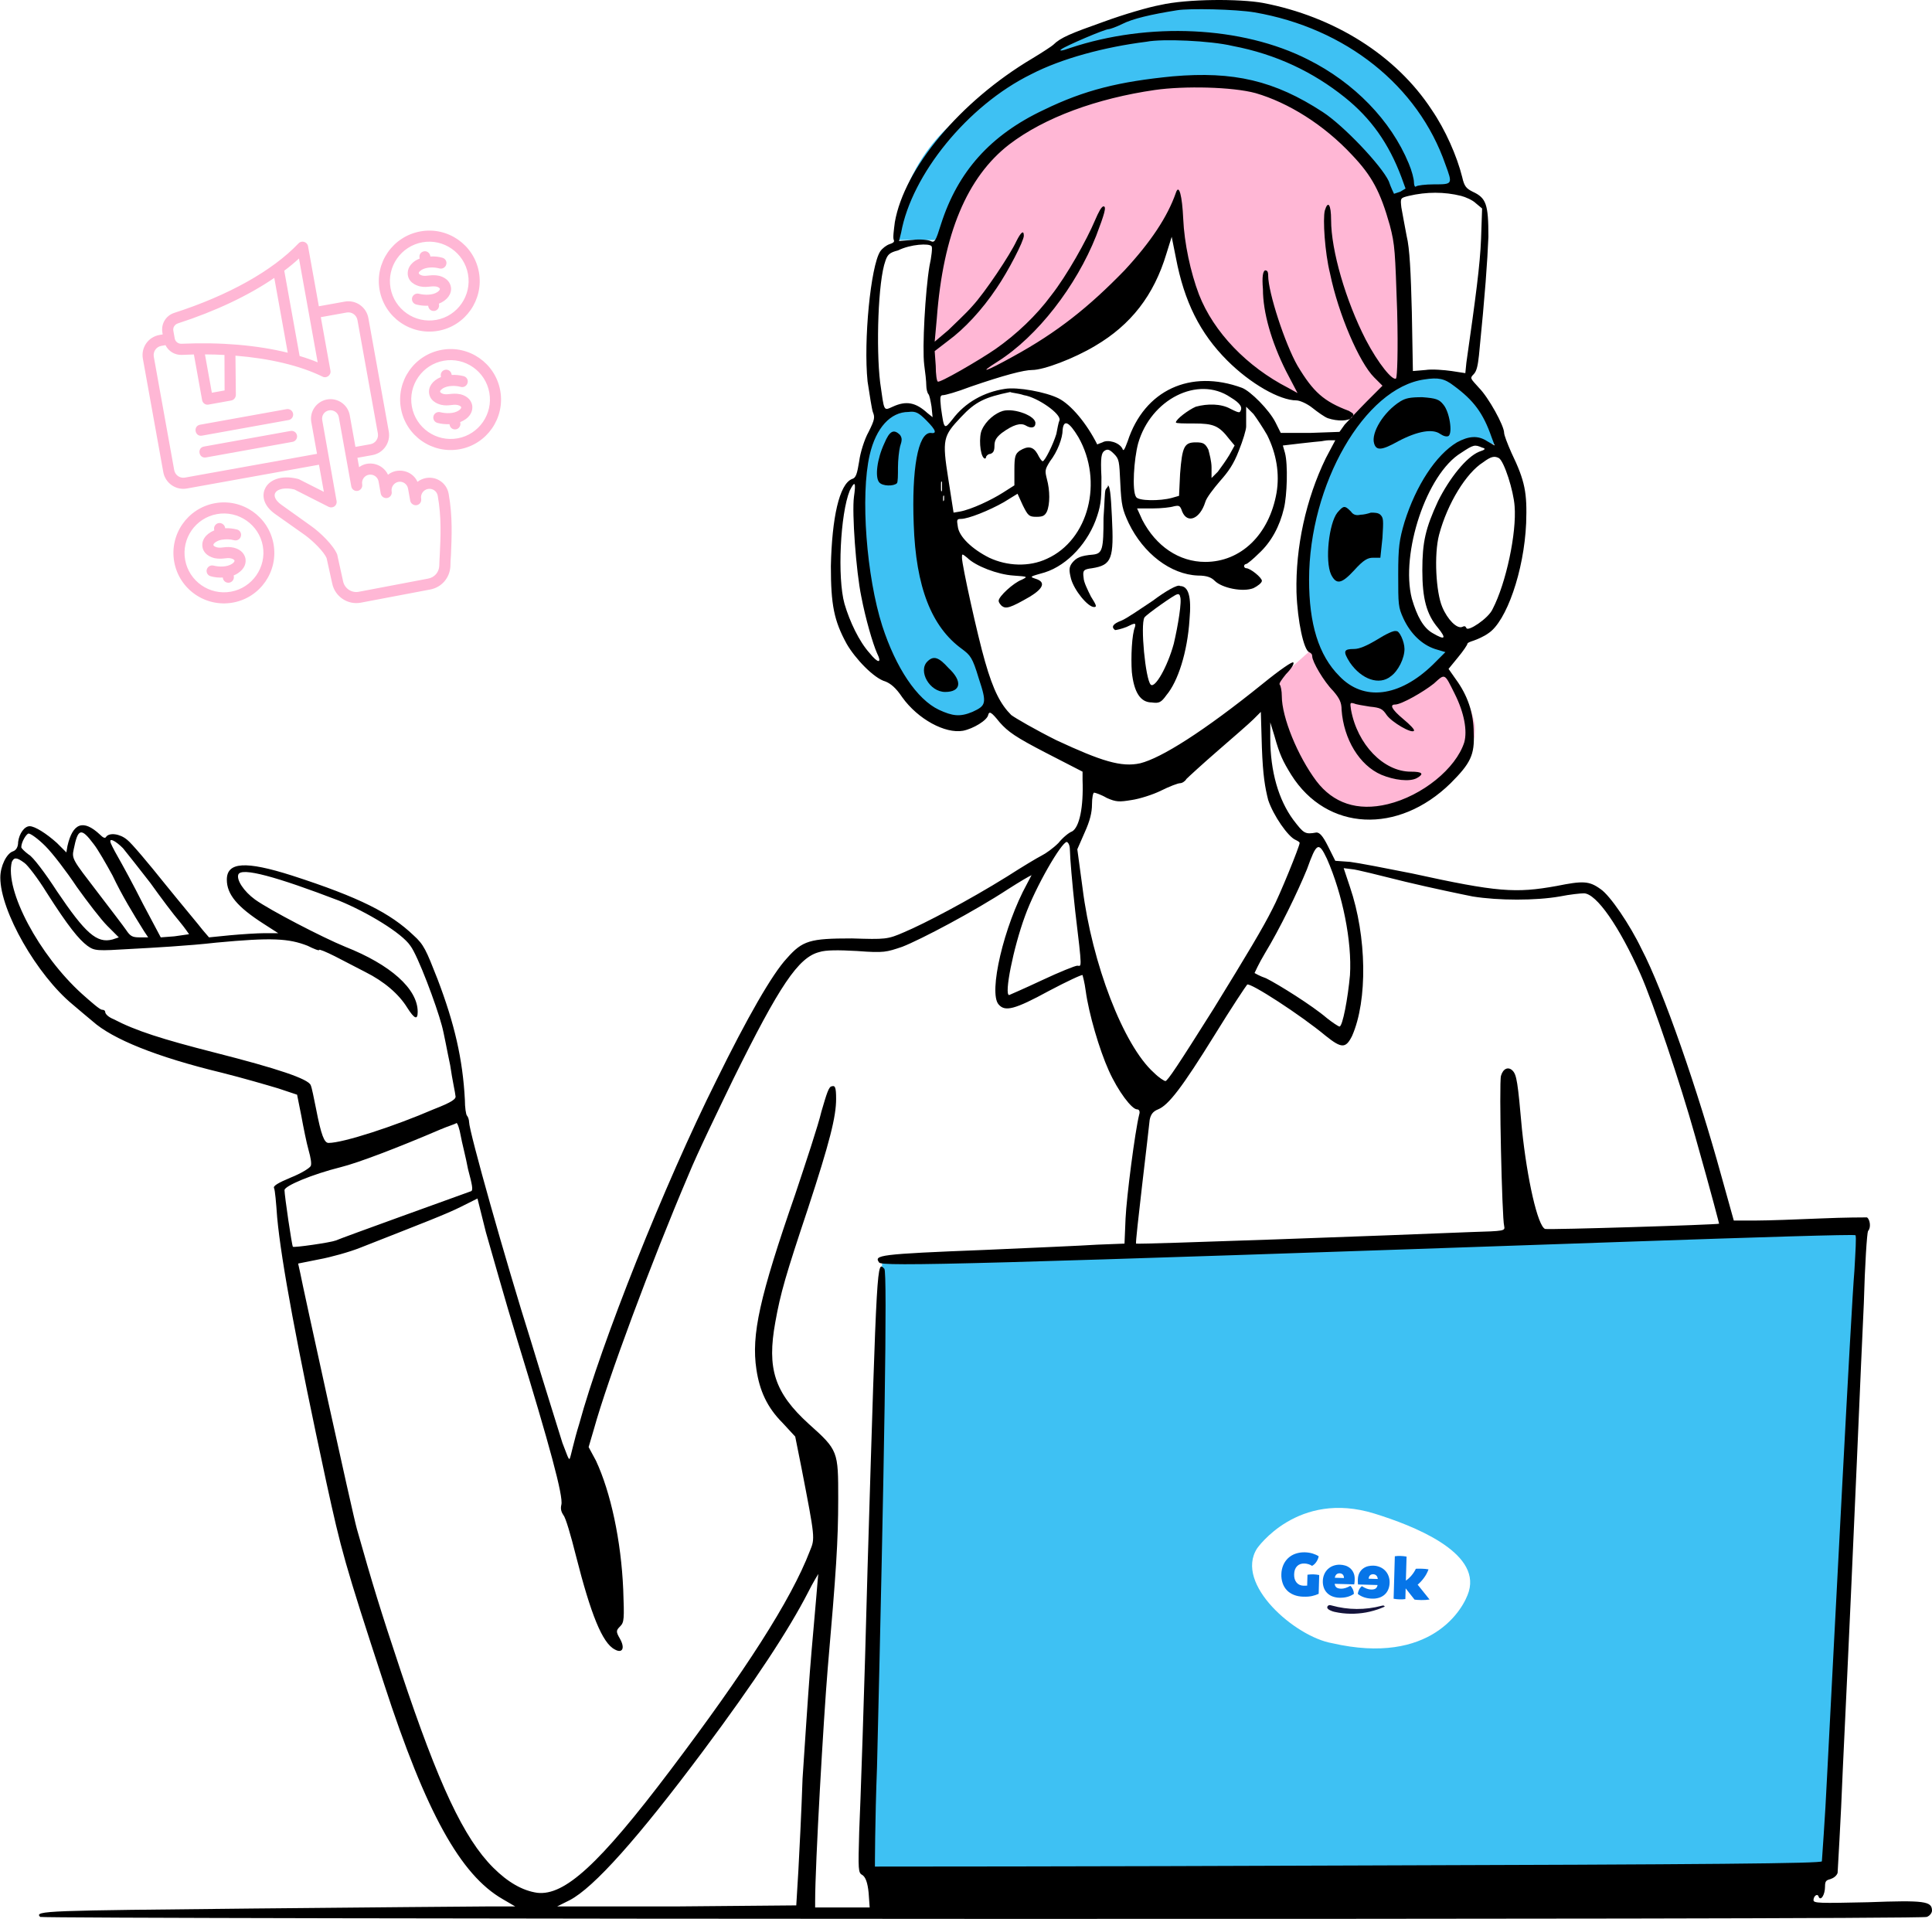 <svg width="584" height="580" viewBox="0 0 584 580" fill="none" xmlns="http://www.w3.org/2000/svg">
<path fill-rule="evenodd" clip-rule="evenodd" d="M266.68 380.643L562.753 371.133L553.878 565.134L260.34 565.451L266.68 380.643ZM380 468C373.026 478.778 391.576 494.761 402.671 496.663C432.5 503.5 442.415 486.389 444 481C447.529 469 426.966 461.06 415.5 457.5C392.239 450.279 380 468 380 468Z" fill="#3EC1F3"/>
<path d="M418.557 485.6C418.551 485.613 418.538 485.625 418.525 485.63C418.33 485.718 418.135 485.799 417.94 485.88C417.744 485.961 417.543 486.043 417.342 486.124C417.14 486.205 416.939 486.279 416.738 486.348C416.613 486.394 416.481 486.44 416.349 486.486C415.601 486.737 414.837 486.951 414.066 487.134C413.296 487.316 412.515 487.455 411.734 487.557C410.954 487.659 410.162 487.723 409.372 487.75C408.581 487.777 407.792 487.767 407.003 487.713C406.221 487.666 405.434 487.575 404.66 487.442C403.793 487.299 402.877 487.143 402.08 486.736C401.743 486.565 401.259 486.322 401.202 485.905C401.151 485.506 401.503 485.175 401.889 485.155C402.119 485.15 402.342 485.212 402.564 485.274C407.488 486.642 412.693 486.673 417.637 485.357C417.832 485.307 418.045 485.245 418.242 485.3C418.279 485.313 418.316 485.327 418.353 485.346C418.439 485.392 418.505 485.462 418.546 485.544C418.564 485.563 418.564 485.582 418.557 485.6Z" fill="#14133B"/>
<path d="M397.002 475.856C397.598 475.879 398.187 475.945 398.769 476.061L398.606 481.742C397.964 482.033 397.292 482.262 396.603 482.41C395.883 482.575 394.992 482.637 393.942 482.607C392.892 482.577 391.945 482.395 391.097 482.054C390.261 481.721 389.552 481.254 388.985 480.655C388.405 480.037 387.972 479.305 387.709 478.504C387.417 477.634 387.287 476.719 387.326 475.803C387.34 474.873 387.534 473.961 387.888 473.103C388.222 472.3 388.722 471.577 389.348 470.975C389.994 470.367 390.76 469.905 391.601 469.619C392.518 469.305 393.486 469.159 394.449 469.199C395.239 469.215 396.025 469.336 396.784 469.563C397.499 469.782 398.113 470.06 398.613 470.402C398.49 471.006 398.25 471.576 397.906 472.081C397.542 472.629 397.107 473.032 396.603 473.29C396.273 473.07 395.911 472.898 395.535 472.788C395.134 472.659 394.719 472.591 394.297 472.579C393.352 472.546 392.604 472.829 392.053 473.408C391.501 473.987 391.217 474.804 391.187 475.851C391.158 476.873 391.402 477.698 391.912 478.321C392.43 478.943 393.136 479.267 394.043 479.293C394.403 479.303 394.77 479.295 395.126 479.268L395.22 475.966C395.813 475.878 396.405 475.845 397.002 475.856Z" fill="#0675E8"/>
<path d="M405.069 472.942C405.591 472.957 406.105 473.046 406.599 473.19C407.123 473.341 407.613 473.597 408.039 473.938C408.477 474.285 408.837 474.748 409.112 475.326C409.388 475.905 409.517 476.609 409.494 477.433C409.486 477.922 409.441 478.405 409.353 478.886L403.443 478.717C403.509 479.227 403.691 479.598 403.996 479.824C404.301 480.05 404.757 480.168 405.379 480.186C406.205 480.209 407.14 479.92 408.184 479.324C408.517 479.637 408.773 480.01 408.954 480.424C409.141 480.845 409.247 481.295 409.259 481.754C408.065 482.588 406.599 482.973 404.865 482.924C404.169 482.91 403.476 482.779 402.824 482.543C402.22 482.328 401.677 481.984 401.217 481.543C400.757 481.095 400.405 480.552 400.186 479.951C399.938 479.28 399.828 478.564 399.861 477.846C399.874 477.158 400.018 476.474 400.291 475.843C400.804 474.63 401.801 473.692 403.045 473.256C403.699 473.027 404.386 472.916 405.069 472.942ZM403.483 476.889L406.242 476.968C406.253 476.59 406.162 476.271 405.965 476.005C405.767 475.745 405.454 475.588 405.02 475.538C404.163 475.514 403.652 475.964 403.483 476.889Z" fill="#0675E8"/>
<path d="M415.116 473.224C414.594 473.209 414.076 473.269 413.575 473.384C413.043 473.506 412.539 473.733 412.095 474.049C411.638 474.371 411.252 474.812 410.944 475.374C410.635 475.935 410.466 476.631 410.443 477.455C410.422 477.944 410.44 478.428 410.5 478.914L416.41 479.083C416.315 479.588 416.112 479.948 415.801 480.156C415.491 480.364 415.021 480.463 414.4 480.439C413.574 480.415 412.657 480.073 411.649 479.418C411.305 479.712 411.021 480.069 410.823 480.473C410.612 480.882 410.481 481.325 410.443 481.783C411.587 482.683 413.029 483.152 414.763 483.202C415.459 483.228 416.158 483.136 416.823 482.938C417.431 482.751 418 482.445 418.484 482.031C418.969 481.611 419.351 481.088 419.604 480.501C419.877 479.888 420.027 479.192 420.049 478.418C420.075 477.73 419.97 477.039 419.734 476.394C419.29 475.153 418.348 474.159 417.131 473.653C416.48 473.387 415.806 473.237 415.116 473.224ZM416.481 477.256L413.722 477.177C413.733 476.799 413.841 476.486 414.054 476.232C414.266 475.983 414.587 475.844 415.023 475.819C415.875 475.843 416.359 476.322 416.481 477.256Z" fill="#0675E8"/>
<path d="M428.526 478.979L432.123 483.465C431.711 483.527 431.299 483.571 430.888 483.597C430.396 483.626 429.973 483.639 429.631 483.629C428.63 483.601 427.947 483.556 427.582 483.49L424.899 480.09L424.807 483.33C424.232 483.413 423.647 483.44 423.069 483.417C422.46 483.4 421.858 483.339 421.258 483.229L421.625 470.387C422.2 470.304 422.785 470.277 423.363 470.3C423.972 470.317 424.573 470.378 425.173 470.488L424.966 477.755C426.261 476.831 427.304 475.596 427.985 474.164C428.409 474.139 429.019 474.138 429.82 474.155C430.486 474.168 431.149 474.23 431.805 474.348C431.487 475.244 431.04 476.087 430.477 476.852C429.914 477.636 429.259 478.349 428.526 478.979Z" fill="#0675E8"/>
<path fill-rule="evenodd" clip-rule="evenodd" d="M454.98 135.615C454.98 135.615 449.908 115.962 441.983 114.377C433.741 112.792 424.865 112.158 417.257 117.864C409.966 123.569 402.676 138.151 399.189 145.442C395.385 153.05 390.63 183.165 397.921 197.112C405.212 211.06 414.722 212.328 423.915 209.158C433.107 205.988 441.032 193.308 441.032 193.308C441.032 193.308 433.107 196.478 427.401 187.285C421.695 178.093 424.548 156.854 429.62 148.929C434.375 141.638 439.13 128.324 454.98 135.615ZM441.666 57.634C441.666 57.634 435.643 29.422 407.431 11.67C379.535 -5.765 348.786 4.062 340.862 4.696C332.937 5.33 314.551 17.376 314.551 17.376C314.551 17.376 298.701 26.569 286.022 38.932C273.342 51.294 271.123 66.193 270.806 68.729C270.806 70.948 270.806 72.533 270.806 72.533H283.169C283.169 72.533 288.557 51.928 307.894 37.981C326.914 24.033 365.587 21.497 383.022 27.52C400.457 33.86 410.284 44.321 413.77 49.393C417.257 54.465 420.11 59.536 420.11 59.536C420.11 59.536 428.669 55.732 441.666 57.634ZM264.783 127.69C264.783 127.69 271.123 121.984 274.61 122.618C278.413 123.569 283.802 130.543 283.802 130.543C283.802 130.543 278.731 142.906 280.633 160.024C282.535 177.142 285.705 186.651 289.509 191.089C293.312 195.21 294.263 196.161 294.263 196.161L298.701 212.328C298.701 212.328 294.263 219.302 284.119 216.766C273.976 214.23 267.953 198.38 262.564 180.946C257.492 164.145 259.394 135.615 264.783 127.69Z" fill="#3EC1F3"/>
<path fill-rule="evenodd" clip-rule="evenodd" d="M354.172 24.655C354.172 24.655 377.312 22.753 392.845 31.946C408.378 41.139 415.669 51.283 418.839 57.94C422.009 64.597 423.277 76.008 423.911 85.835C424.545 95.662 423.911 114.999 423.911 114.999C423.911 114.999 420.741 115.316 416.62 120.071C412.182 124.826 410.28 127.362 410.28 127.362C410.28 127.362 402.038 124.509 398.868 122.607C395.698 120.705 393.796 119.754 393.796 119.754C393.796 119.754 387.773 118.486 381.75 115.95C375.727 113.414 364.95 100.734 361.146 93.126C357.342 85.835 354.172 67.449 354.172 67.449C354.172 67.449 348.783 81.714 341.175 89.639C333.567 97.564 301.551 110.878 296.162 113.097C290.773 114.999 281.58 116.901 281.58 116.901C281.58 116.901 279.361 102.953 280.946 87.103C282.531 71.253 290.139 53.502 298.064 45.26C305.988 37.335 327.544 27.825 354.172 24.655ZM384.92 206.61L396.966 195.832C396.966 195.832 403.623 211.365 413.133 212.316C422.643 213.267 436.591 201.538 436.591 201.538C436.591 201.538 444.198 209.78 445.783 218.973C447.051 228.483 435.64 240.529 421.058 245.284C406.159 250.039 383.652 232.921 384.92 206.61Z" fill="#FFB7D5"/>
<path fill-rule="evenodd" clip-rule="evenodd" d="M350.69 1.518C347.203 2.152 339.596 4.371 333.573 6.59C323.746 10.077 320.576 11.345 318.357 13.563C318.04 13.88 315.187 15.783 312.017 17.684C290.144 30.681 273.344 50.969 270.491 67.136C270.174 69.672 269.857 71.891 270.174 72.525C270.491 73.159 269.857 73.476 268.906 73.793C267.955 74.11 266.687 75.061 266.053 76.011C263.2 80.45 260.981 102.956 262.249 115.319C262.883 119.44 263.517 123.561 263.834 124.512C264.468 126.097 264.468 126.731 262.566 130.535C261.298 132.754 260.03 136.875 259.713 139.411C259.079 143.215 258.762 144.483 257.494 144.8C253.69 146.384 251.471 156.528 251.154 171.11C251.154 182.839 252.105 187.594 255.909 194.568C258.445 199.006 264.151 205.029 267.638 205.98C269.223 206.614 270.808 207.882 272.71 210.734C277.464 217.391 285.706 221.829 291.095 220.878C294.265 220.244 298.386 217.708 298.703 216.123C299.02 214.855 299.654 215.172 302.19 218.342C304.726 221.195 306.945 222.78 316.138 227.535L327.233 233.241V235.777C327.55 244.019 326.282 250.042 324.063 251.31C323.112 251.627 321.21 253.212 319.942 254.797C318.357 256.382 316.138 257.967 314.87 258.601C313.602 259.235 308.847 262.088 304.409 264.941C292.68 272.232 279.367 279.205 273.344 281.741C268.272 283.96 267.638 283.96 257.494 283.643C244.814 283.643 242.595 284.277 237.84 289.666C233.402 294.421 225.794 307.735 216.602 326.438C200.752 358.137 181.732 406.003 175.075 430.412C173.49 435.484 172.539 440.239 172.222 440.873C171.905 441.507 171.271 439.288 170.003 436.118C169.052 432.948 164.614 419 160.493 405.369C152.885 381.278 141.791 341.97 141.791 339.117C141.791 338.483 141.474 337.532 141.157 337.215C140.84 336.898 140.523 334.68 140.523 332.461C139.889 320.098 137.353 309.32 132.281 296.006C128.794 287.13 128.16 285.545 124.99 282.692C118.016 276.035 108.823 271.281 88.219 264.624C74.271 260.186 68.565 260.503 68.565 265.892C68.565 270.33 71.735 274.133 79.659 279.205L84.097 282.058H79.977C77.758 282.058 73.003 282.375 69.516 282.692L63.176 283.326L61.274 281.107C60.323 279.839 55.251 273.816 49.862 267.16C44.79 260.82 39.718 254.797 38.45 253.846C36.231 251.944 33.061 251.627 32.11 252.895C31.793 253.529 31.159 253.212 30.208 252.261C25.136 247.506 21.966 248.774 20.381 255.748L20.065 257.65L17.212 254.797C14.042 251.944 10.555 249.725 8.97 249.725C7.385 249.725 5.8 251.944 5.483 254.48C5.483 256.065 4.849 257.016 3.898 257.333C1.996 257.967 0.094 261.771 0.094 265.258C0.094 275.401 11.189 294.738 21.966 303.614C23.869 305.199 26.404 307.418 27.989 308.686C34.012 314.075 47.326 319.464 66.98 324.219C73.32 325.804 80.927 328.023 84.097 328.974L89.803 330.876L91.072 337.215C91.706 340.702 92.656 345.457 93.29 347.676C93.924 349.895 94.241 351.797 93.924 352.431C93.607 353.065 91.072 354.65 87.902 355.918C84.098 357.503 82.512 358.454 82.829 359.088C83.146 359.722 83.463 363.526 83.781 367.964C85.049 381.595 89.803 406.954 98.679 448.164C103.117 468.451 104.068 472.255 116.114 509.027C128.794 548.017 139.255 566.72 151.934 574.011L155.738 576.23H147.496C143.059 576.23 110.725 576.547 76.173 576.864C14.041 577.498 10.238 577.498 12.14 579.4C12.774 580.034 580.512 580.351 582.414 579.4C583.365 579.083 583.999 578.132 583.999 577.498C583.999 574.645 581.78 574.328 564.662 574.962C550.08 575.279 548.178 575.279 548.178 574.328C548.178 573.06 549.446 572.109 549.763 573.377C550.397 574.645 551.665 572.743 551.665 570.207C551.665 568.622 551.982 568.305 553.25 567.988C554.201 567.671 555.152 567.037 555.469 566.086C555.469 565.452 556.42 550.87 557.054 534.386C560.858 454.821 562.443 413.294 563.394 393.958C563.711 382.229 564.345 372.719 564.662 372.085C565.613 371.134 565.296 368.598 564.345 367.964C563.711 367.964 557.688 367.964 550.397 368.281C543.106 368.598 534.231 368.915 530.744 368.915H524.087L520.283 355.284C513.309 329.925 502.848 299.493 496.191 286.813C492.704 279.522 486.681 270.646 483.828 268.745C480.341 266.209 478.439 266.209 470.515 267.794C458.152 270.013 452.763 269.695 426.769 263.99C418.844 262.405 410.603 260.82 408.067 260.503L403.629 260.186L401.409 255.748C399.824 252.578 398.874 251.627 397.923 251.627C394.436 252.261 394.119 251.944 390.949 247.823C386.511 241.8 383.975 233.241 383.975 223.097V218.342L385.243 222.463C386.828 228.169 387.779 230.071 390.315 234.192C401.092 251.31 422.648 252.261 438.498 236.728C444.521 230.705 445.789 228.169 445.472 221.512C445.472 215.489 443.57 210.1 440.083 205.346L437.864 202.176L440.717 198.689C442.302 196.787 443.57 194.885 443.57 194.568C443.57 194.251 444.521 193.934 445.472 193.617C446.423 193.3 448.642 192.349 449.91 191.398C455.299 187.911 460.688 172.695 461.322 158.113C461.639 148.92 461.005 145.434 456.884 136.875C455.616 134.022 454.665 131.486 454.665 130.852C454.665 128.633 449.91 120.074 447.057 117.221C444.521 114.368 444.204 114.368 445.472 113.1C446.423 112.149 446.74 110.247 447.057 107.394C448.959 88.374 449.593 79.181 449.91 71.574C449.91 61.747 449.276 59.845 445.155 57.943C443.253 56.992 442.619 56.358 441.985 53.505C440.4 47.165 436.913 39.24 432.792 33.217C422.014 16.733 403.312 5.005 381.756 0.884C374.782 -0.384 358.932 -0.384 350.69 1.518ZM379.22 3.737C406.798 8.492 428.671 25.926 436.913 49.701C439.132 55.724 439.132 55.724 433.426 55.724C430.89 55.724 428.354 56.041 428.037 56.358C427.72 56.675 427.403 56.041 427.403 55.09C427.403 54.139 426.769 51.603 425.818 49.384C420.429 36.387 409.335 24.975 395.387 18.001C375.416 7.858 347.203 6.59 323.429 14.514C320.893 15.466 319.942 15.466 320.893 14.832C322.161 13.88 333.89 8.809 335.158 8.809C335.475 8.809 337.376 8.175 339.278 7.224C342.448 5.639 347.838 4.371 355.762 3.103C359.566 2.469 373.514 2.786 379.22 3.737ZM372.563 13.88C385.877 16.416 396.972 21.805 406.482 29.413C414.407 35.753 419.795 43.361 423.599 53.505L424.867 56.992L423.282 57.943C422.331 58.26 421.38 58.577 421.38 58.577C421.38 58.577 420.429 56.675 419.795 54.773C417.576 50.018 406.164 37.972 399.824 33.851C385.243 24.341 372.88 21.488 354.494 23.073C338.328 24.658 327.867 27.194 315.504 33.217C299.337 40.825 289.51 51.92 284.439 67.77C282.854 72.842 282.537 73.476 281.269 72.842C280.635 72.525 278.098 72.208 275.879 72.525L271.759 72.842L272.393 70.306C275.563 52.871 292.363 31.949 311.7 22.439C320.893 17.684 333.89 14.197 346.57 12.613C351.324 11.662 365.906 12.296 372.563 13.88ZM379.537 28.145C389.364 30.998 400.142 37.655 408.7 46.848C414.723 53.188 417.259 57.943 420.112 68.087C421.697 74.11 421.697 76.011 422.331 94.08C422.648 106.443 422.331 113.734 422.014 114.368C421.063 115.319 416.626 109.93 412.822 102.639C406.799 90.91 402.361 75.695 402.361 66.502C402.361 61.747 401.41 60.479 400.459 63.649C399.825 66.185 400.459 76.329 402.044 82.668C404.58 95.031 410.919 109.613 415.357 114.051L417.893 116.587L413.138 121.342C410.603 123.878 407.433 127.365 406.482 128.316L404.897 130.535L396.021 130.852H387.145L385.56 127.682C383.658 123.878 377.952 118.172 375.416 117.221C359.883 111.515 345.935 117.855 340.863 133.388C339.912 135.924 339.595 136.558 339.278 135.607C338.327 133.705 334.84 132.754 333.255 133.705C332.305 134.022 331.671 134.339 331.671 134.339C328.501 127.999 323.746 122.293 319.942 120.391C316.138 118.489 307.579 116.904 303.775 117.538C297.435 118.489 291.729 121.659 287.925 126.731C285.389 129.901 285.39 129.901 284.439 123.244C284.122 120.074 284.121 119.44 285.072 119.44C285.706 119.44 289.193 118.489 293.314 116.904C303.458 113.417 309.481 111.832 312.017 111.832C315.504 111.832 324.697 108.345 331.037 104.541C341.815 98.201 348.789 89.325 352.592 76.645L354.177 71.574L355.445 77.913C357.981 91.227 362.736 100.737 370.978 108.979C377.952 115.953 386.828 121.025 391.9 121.025C392.851 121.025 395.07 121.976 396.655 123.244C398.239 124.512 400.458 126.097 401.409 126.414C404.262 127.365 407.749 127.365 408.7 126.097C409.334 125.146 409.334 125.146 407.749 124.195C400.141 121.342 396.972 118.489 392.217 110.564C388.413 103.907 383.341 88.374 383.341 83.302C383.341 82.034 383.024 81.718 382.39 81.718C381.756 82.034 381.439 83.619 381.756 87.423C381.756 94.397 384.292 103.273 388.73 112.149L392.217 118.806L389.364 117.221C377.001 110.881 366.857 100.42 362.419 89.008C359.883 82.352 357.981 73.476 357.664 66.185C357.347 59.211 356.396 55.407 355.445 58.26C352.909 65.551 347.838 73.159 339.913 81.718C329.135 92.812 319.625 100.42 306.311 107.711C297.752 112.466 295.533 113.1 301.556 109.296C313.602 101.688 325.331 86.472 331.354 71.257C333.89 64.6 334.524 62.381 333.573 62.381C332.939 62.381 331.988 64.283 331.037 66.502C328.501 72.525 322.478 83.302 317.723 89.325C313.285 95.348 307.262 101.054 300.922 105.492C295.85 108.979 283.804 115.953 283.487 115.319C283.17 115.319 282.854 113.1 282.854 110.564L282.536 106.126L286.657 102.956C291.412 99.469 296.801 93.763 301.239 87.106C304.726 82.034 309.481 72.842 309.481 71.257C309.481 69.355 308.53 70.306 307.262 72.842C305.36 76.963 297.752 88.374 293.948 92.495C292.046 94.714 288.559 97.884 286.657 99.786L282.536 103.273L283.171 96.299C285.072 70.623 292.363 53.505 305.043 43.678C315.821 35.436 331.671 29.73 349.105 27.194C357.981 25.926 372.563 26.243 379.537 28.145ZM441.668 59.211C442.936 59.528 445.155 60.479 446.106 61.43L448.008 63.015L447.691 72.208C447.374 80.132 446.106 89.642 443.253 109.613L442.936 112.783L438.815 112.149C436.596 111.832 432.792 111.515 430.89 111.832L427.086 112.149L426.769 94.397C426.452 82.351 426.135 75.061 425.184 71.257C424.55 68.087 423.916 64.283 423.599 62.698C423.282 59.845 423.282 59.845 425.818 59.211C431.207 57.943 436.596 57.943 441.668 59.211ZM281.586 74.427C281.903 74.744 281.585 77.597 280.951 80.449C279.683 88.057 278.732 105.175 279.366 110.247C279.683 112.466 280.001 115.319 280.001 116.587C280.001 117.538 280.317 118.806 280.634 119.123C280.951 119.44 281.269 121.025 281.586 122.927L281.902 126.097L280.317 124.829C276.831 121.659 273.977 121.025 269.856 122.927C267.004 124.195 267.321 124.512 266.053 115.636C264.785 105.175 265.419 84.887 267.638 78.865C268.272 76.963 268.905 76.329 271.441 75.695C275.245 73.793 280.952 73.476 281.586 74.427ZM439.449 116.587C445.472 121.025 448.325 124.829 450.861 132.12L451.812 134.656L449.593 133.388C446.74 131.486 443.887 131.803 440.4 133.705C434.06 137.509 428.037 146.701 424.55 157.796C422.965 163.185 422.648 165.404 422.648 173.646C422.648 182.839 422.648 183.473 424.233 186.96C426.452 191.715 429.939 194.885 433.743 196.153L436.913 197.104L433.109 200.908C422.965 210.734 412.188 212.002 404.897 204.395C398.557 198.055 395.704 188.545 395.704 175.231C395.704 146.384 412.504 117.221 430.573 114.685C434.694 114.051 436.596 114.368 439.449 116.587ZM371.929 120.074C375.099 121.976 375.733 123.244 374.782 124.512C374.465 124.829 373.197 124.195 371.929 123.561C369.076 121.976 364.955 121.976 361.468 122.927C359.249 123.878 355.445 126.731 355.445 127.682C355.445 127.999 357.981 127.999 360.834 127.999C366.857 127.999 368.442 128.633 371.612 132.754L373.197 134.656L371.612 137.509C370.661 139.094 369.076 141.313 368.125 142.581L366.223 144.482V141.313C366.223 139.411 365.589 137.192 365.272 135.924C364.321 134.022 363.687 133.705 361.468 133.705C357.981 133.705 357.347 134.973 356.713 143.215L356.396 149.871L354.177 150.505C350.691 151.456 344.034 151.456 343.4 150.188C342.132 148.286 342.765 138.777 344.033 134.022C347.837 120.708 362.102 113.417 371.929 120.074ZM309.481 119.44C313.602 120.074 320.893 125.146 320.259 127.048C319.942 127.682 319.625 129.584 319.308 131.169C318.357 134.339 315.821 139.411 315.187 139.411C314.87 139.411 314.236 138.46 313.602 137.192C312.334 134.973 310.749 134.656 308.213 136.241C306.945 137.192 306.628 137.826 306.628 141.946V146.701L303.141 148.92C299.654 151.139 293.631 153.992 290.144 154.626L288.242 154.943L286.657 144.8C284.755 132.754 285.072 131.803 290.461 126.097C294.899 121.342 297.752 120.074 305.36 118.489C305.994 118.806 307.579 118.806 309.481 119.44ZM383.024 131.486C385.877 137.192 386.828 143.215 385.877 148.92C383.658 161.6 375.099 169.842 364.321 169.842C356.396 169.842 349.422 165.087 345.301 157.162L343.716 153.675H348.471C351.007 153.675 353.86 153.358 354.811 153.041C356.396 152.724 356.713 152.724 357.347 154.626C358.932 158.43 362.736 156.845 364.321 151.773C364.638 150.505 366.857 147.652 368.759 145.433C371.295 142.58 372.88 140.362 374.465 136.241C375.733 133.071 376.684 129.901 376.684 128.95C376.684 127.999 376.684 126.414 376.684 125.146V122.927L378.903 125.146C379.854 126.414 381.756 129.267 383.024 131.486ZM280.001 127.048C283.171 130.218 283.171 131.169 281.269 130.852C277.465 130.852 275.562 141.947 276.196 158.43C276.83 177.45 281.586 189.496 290.778 196.153C293.314 198.055 293.948 198.689 295.85 205.029C298.386 212.636 298.069 213.27 293.948 215.172C290.144 216.757 287.925 216.44 283.804 214.538C277.147 211.368 270.807 201.859 266.687 189.179C261.932 174.28 260.03 149.871 262.883 137.509C264.785 129.267 269.223 124.512 274.611 124.512C276.83 124.195 277.782 124.829 280.001 127.048ZM325.965 132.12C333.573 145.434 329.135 163.185 316.455 168.891C311.066 171.427 304.409 171.11 299.02 168.574C293.948 166.038 289.827 162.234 289.51 159.064C289.193 157.162 289.193 156.845 290.461 156.845C292.68 156.845 299.02 154.309 303.458 151.773L307.579 149.237L309.164 152.724C310.749 155.894 311.066 156.211 313.285 156.211C315.187 156.211 315.821 155.894 316.455 154.626C317.406 152.407 317.406 148.286 316.455 144.8C315.821 142.264 315.821 141.947 317.406 139.411C319.625 136.558 321.21 132.437 321.21 129.901C321.527 126.731 323.112 127.365 325.965 132.12ZM400.776 138.46C394.753 150.822 391.583 165.404 391.9 179.035C392.217 187.911 394.119 196.47 395.704 197.104C396.338 197.421 396.655 197.738 396.655 198.372C396.655 199.957 400.141 205.98 402.994 208.832C404.896 211.051 405.531 212.319 405.531 214.538C406.165 223.414 410.92 231.339 417.577 234.192C421.38 235.777 426.135 236.411 428.354 235.143C430.573 233.875 429.939 233.241 426.452 233.241C418.21 233.241 410.286 224.999 408.384 214.538C408.067 212.319 408.066 212.319 409.334 212.636C409.968 212.953 412.187 213.27 414.089 213.587C417.259 213.904 417.893 214.221 419.161 216.123C420.746 218.342 426.769 221.829 427.403 220.878C427.72 220.561 426.135 218.976 424.233 217.391C420.429 214.221 420.112 212.953 421.697 212.953C423.599 212.953 430.256 209.15 433.426 206.614C436.913 203.444 436.596 203.444 439.766 209.784C442.619 215.489 443.57 220.878 442.619 224.365C440.083 232.29 429.939 240.532 419.478 243.068C410.286 245.287 402.994 242.751 397.923 236.094C392.217 228.486 387.462 216.757 387.462 210.417C387.462 208.832 387.145 207.247 386.828 206.93C386.511 206.613 387.462 205.346 388.73 203.761C390.315 202.176 391.266 200.591 390.949 200.274C390.949 199.64 386.828 202.493 381.756 206.614C363.687 221.195 351.008 229.12 344.668 230.705C338.962 231.973 332.939 230.071 319.308 223.731C312.968 220.561 306.945 217.074 305.677 216.123C302.507 212.953 300.288 208.833 297.752 199.957C295.533 192.349 290.778 170.793 290.778 168.574C290.778 167.306 290.778 167.306 292.363 168.574C294.899 171.11 301.556 173.646 306.311 173.963C310.749 174.28 310.749 174.28 308.847 175.231C306.311 176.182 301.873 180.303 301.873 181.571C301.873 182.205 302.507 182.839 302.824 183.156C304.092 184.107 305.36 183.79 311.383 180.303C315.504 177.767 316.138 175.865 312.968 174.914C311.066 174.28 311.383 174.28 315.821 173.012C322.795 170.793 329.135 163.819 331.671 155.894C332.939 152.09 332.939 149.871 332.939 144.165C332.622 138.143 332.939 136.875 333.89 136.241C334.841 135.607 335.475 135.924 336.743 137.192C338.328 138.777 338.328 139.411 338.645 146.067C338.962 152.724 339.278 153.992 341.18 158.113C345.618 167.306 353.86 173.646 362.102 173.963C364.955 173.963 366.223 174.597 367.174 175.548C369.393 177.767 375.733 179.035 378.903 177.767C380.171 177.133 381.439 176.182 381.439 175.548C381.439 174.597 377.952 171.744 376.684 171.744C376.367 171.744 376.05 171.427 376.05 171.11C376.05 170.793 376.367 170.476 376.684 170.476C377.001 170.476 378.903 168.891 380.488 167.306C384.292 163.819 386.828 159.064 388.096 153.675C389.047 149.871 389.364 140.362 388.413 136.875L387.779 134.656L393.168 134.022C396.021 133.705 398.874 133.388 399.191 133.388C399.508 133.388 400.776 133.071 401.727 133.071H403.629L400.776 138.46ZM448.008 135.29C449.276 135.607 448.959 135.924 447.057 136.558C443.253 138.143 438.181 144.482 434.694 151.456C430.89 159.698 429.939 163.819 429.939 172.378C429.939 180.937 431.207 185.692 434.694 189.813C437.23 192.983 436.913 193.617 433.109 191.398C430.256 189.813 428.354 186.326 426.769 180.937C423.282 167.306 431.207 143.215 441.668 136.875C445.472 134.339 445.789 134.339 448.008 135.29ZM453.08 138.46C454.665 139.411 457.518 148.286 457.835 153.041C458.469 160.966 455.299 176.182 451.178 184.107C449.91 186.96 443.57 191.081 443.253 189.813C442.936 189.179 442.619 189.179 441.985 189.496C440.4 190.13 437.547 187.277 435.962 183.473C434.06 179.035 433.426 167.623 435.011 161.6C437.547 152.09 443.253 142.898 448.325 139.728C450.861 137.826 451.812 137.826 453.08 138.46ZM284.755 148.286C284.438 148.92 284.439 148.286 284.439 147.018C284.439 145.75 284.438 145.116 284.755 145.75C284.755 146.384 284.755 147.652 284.755 148.286ZM258.128 150.188C257.494 154.943 258.762 172.695 260.347 180.303C261.615 186.96 263.834 194.568 265.102 197.421C266.687 200.591 265.419 200.591 262.883 197.421C259.713 193.934 256.86 187.911 255.275 182.522C253.056 174.597 254.007 155.26 256.86 148.286C258.445 145.116 258.762 145.75 258.128 150.188ZM285.389 151.139C285.072 151.773 285.072 151.456 285.072 150.822C285.072 150.188 285.072 149.554 285.389 149.871C285.389 150.188 285.389 150.822 285.389 151.139ZM383.341 241.8C384.926 246.555 389.364 252.895 391.583 253.846C392.217 254.163 392.851 254.48 392.851 254.797C392.851 255.748 386.828 270.647 384.609 274.768C381.756 280.473 377.001 288.398 366.857 304.882C356.079 322 352.909 326.755 352.275 326.755C351.958 326.755 350.373 325.804 348.788 324.219C339.595 315.977 330.086 291.251 327.233 268.428L325.648 256.699L327.867 251.627C329.452 248.14 330.086 245.604 330.086 243.068C330.086 241.166 330.403 239.581 330.72 239.581C331.037 239.581 332.939 240.215 334.524 241.166C337.376 242.434 338.328 242.434 342.132 241.8C344.35 241.483 348.472 240.215 351.008 238.947C353.543 237.679 356.079 236.728 356.713 236.728C357.347 236.728 358.298 236.094 358.615 235.46C359.249 234.826 363.37 231.022 368.125 226.901C372.88 222.78 377.635 218.659 378.903 217.391L381.122 215.172L381.439 225.95C381.756 234.509 382.39 237.996 383.341 241.8ZM28.306 255.114C29.574 256.699 32.111 261.137 34.013 264.624C36.865 270.647 40.352 276.352 43.522 281.424L44.79 283.326H42.254C40.035 283.326 39.401 283.009 38.133 281.107C37.499 280.156 33.379 274.767 29.258 269.379C21.967 259.869 21.649 259.552 22.283 256.699C23.551 250.359 24.502 250.042 28.306 255.114ZM13.725 255.748C15.944 257.967 20.065 263.356 23.235 268.111C26.404 272.549 30.526 277.937 32.428 279.839L35.914 283.326L34.013 283.96C29.258 285.228 25.77 282.058 17.212 269.379C13.725 263.99 9.921 258.918 8.653 258.284C7.385 257.333 6.434 256.382 6.434 256.065C6.434 254.48 8.019 251.944 8.653 251.944C9.287 251.944 11.506 253.529 13.725 255.748ZM37.182 256.382C38.45 257.967 42.254 262.722 45.424 266.843C48.594 271.281 52.398 276.352 54.3 278.571C55.885 280.473 57.153 282.375 57.153 282.375C57.153 282.375 54.934 282.692 52.715 283.009L48.594 283.326L43.205 273.183C40.352 267.477 36.865 261.137 35.597 258.918C34.329 256.699 33.378 254.797 33.378 254.48C33.061 253.212 34.963 254.163 37.182 256.382ZM323.429 257.333C323.429 258.918 324.063 266.843 325.014 275.401C327.233 293.787 326.916 291.885 325.648 291.885C325.014 291.885 320.259 293.787 314.87 296.323C309.481 298.859 305.043 300.761 305.043 300.761C303.458 300.761 306.311 286.496 309.798 276.986C312.968 268.111 320.893 254.48 322.478 254.48C323.112 254.797 323.429 255.748 323.429 257.333ZM401.093 259.552C405.847 270.33 408.701 284.594 408.067 294.738C407.433 301.712 405.848 310.271 404.897 310.271C404.58 310.271 402.677 309.003 401.093 307.735C396.655 303.931 386.511 297.591 382.707 295.689C380.805 295.055 379.22 294.104 379.22 294.104C379.22 294.104 380.488 291.251 382.39 288.081C386.828 280.79 392.217 269.696 395.07 262.722C397.922 254.797 398.557 254.163 401.093 259.552ZM7.385 260.82C8.336 261.454 11.506 265.575 14.042 269.696C20.698 280.156 23.869 283.96 26.404 285.862C28.623 287.447 29.257 287.447 39.718 286.813C45.741 286.496 57.153 285.862 65.395 284.911C82.195 283.326 87.267 283.643 92.974 285.862C94.875 286.813 96.46 287.447 96.46 287.13C96.46 286.813 98.679 287.764 101.215 289.032C103.751 290.3 107.872 292.519 110.408 293.787C116.114 296.64 120.552 300.444 123.088 304.565C125.307 308.052 126.258 308.369 126.258 305.833C126.258 298.859 118.016 291.568 104.385 286.179C97.411 283.326 81.562 275.084 77.124 271.914C73.637 269.379 71.418 265.892 72.052 264.307C73.003 262.088 83.464 264.941 102.483 272.231C111.042 275.718 121.503 282.058 124.039 285.862C126.258 288.715 131.964 303.931 133.549 309.954C134.183 312.173 135.134 317.562 136.085 322C136.719 326.438 137.67 330.559 137.67 331.193C137.987 332.144 136.719 333.095 131.013 335.313C119.284 340.385 103.751 345.457 99.313 345.457C98.045 345.457 97.094 343.238 95.509 334.997C94.875 331.827 94.241 328.657 93.924 328.023C93.29 326.121 83.78 322.951 65.078 318.196C48.911 314.075 40.986 311.539 34.329 308.052C32.744 307.418 31.793 306.467 31.793 305.833C31.793 305.516 31.477 305.199 30.843 305.199C30.209 305.199 27.672 302.98 24.82 300.444C11.823 288.715 1.362 269.062 3.581 260.503C4.215 259.235 4.849 258.918 7.385 260.82ZM424.867 266.526C432.792 268.428 441.985 270.33 445.155 270.964C453.08 272.232 464.175 272.232 471.466 270.964C474.636 270.33 477.805 270.013 478.756 270.013C482.56 270.013 489.534 280.156 495.874 294.421C499.678 302.98 507.92 327.389 512.358 343.238C517.747 362.258 519.649 369.866 519.649 369.866C519.332 370.183 467.979 371.768 467.028 371.451C464.809 370.5 461.638 356.552 460.054 341.336C458.786 327.072 458.469 324.853 457.201 323.585C455.933 322.317 454.348 322.951 453.714 325.17C453.08 327.389 454.031 368.281 454.665 370.5C454.982 372.085 454.982 372.085 444.521 372.402C421.697 373.353 343.4 376.206 343.4 375.889C343.083 375.572 347.203 341.97 347.52 338.483C347.837 336.898 348.471 335.947 350.056 335.313C353.226 334.046 357.347 328.657 367.174 312.807C372.246 304.565 376.684 297.908 377.001 297.591C377.952 296.957 393.168 306.784 400.776 313.124C405.531 316.928 406.798 316.928 408.7 313.124C413.455 302.346 413.139 283.009 408.067 268.111L406.164 262.405L408.7 262.722C409.651 262.722 417.259 264.624 424.867 266.526ZM310.432 267.16C303.458 279.839 298.703 300.127 301.873 303.614C303.775 305.833 306.628 305.199 317.089 299.493C322.478 296.64 327.233 294.421 327.233 294.738C327.233 294.738 327.867 296.957 328.184 299.493C329.135 306.467 332.305 317.245 335.158 323.585C338.011 329.925 342.132 335.313 343.716 335.313C344.35 335.313 344.667 335.947 344.35 336.898C343.082 341.97 340.547 361.624 340.23 368.281L339.913 375.889L331.671 376.206C326.916 376.523 312.017 377.157 297.752 377.791C265.419 379.059 264.151 379.376 265.736 381.595C266.37 382.863 292.997 382.229 493.655 375.255C530.427 373.987 560.541 373.036 560.858 373.353C561.175 373.67 560.858 378.425 560.541 384.131C559.59 394.909 554.518 493.811 552.299 536.605C551.665 550.236 550.714 561.965 550.714 562.599C550.397 563.233 518.698 563.55 407.432 563.867C328.818 564.184 264.468 564.184 264.468 564.184C264.468 564.184 264.468 550.553 265.102 534.069C267.321 442.775 268.272 384.448 267.321 383.497C265.102 381.278 265.102 378.742 262.249 473.84C261.298 510.929 260.03 547.066 259.713 553.723C259.396 565.135 259.396 566.086 260.664 566.72C261.615 567.354 262.249 568.939 262.566 572.109L262.883 576.547H254.641H246.399V574.645C246.399 563.55 248.935 519.488 250.203 504.272C252.739 475.108 253.373 465.915 253.373 452.919C253.373 438.654 253.373 438.337 244.497 430.412C234.036 420.902 231.817 413.611 234.353 399.664C235.938 390.788 237.523 385.399 244.18 365.428C250.837 345.14 252.739 337.532 252.739 332.144C252.739 328.657 252.422 328.023 251.471 328.34C250.52 328.34 249.886 330.559 248.301 335.948C247.35 340.068 243.546 351.48 240.376 360.99C229.598 392.056 227.062 403.467 228.647 413.928C229.598 420.268 231.817 425.34 236.572 430.095L240.376 434.216L242.278 443.726C246.399 464.965 246.399 464.965 244.814 468.768C239.108 483.667 225.16 505.223 202.654 535.02C181.098 563.55 170.637 573.06 162.395 572.109C157.958 571.475 153.519 568.939 149.081 564.501C140.206 555.625 132.598 539.458 121.186 505.223C114.846 486.203 112.627 478.912 107.872 462.112C106.604 457.674 91.388 388.252 90.754 384.765L90.12 381.912L96.46 380.644C99.947 380.01 105.653 378.425 108.823 377.157C128.16 369.549 134.817 367.013 139.255 364.794L144.327 362.258L146.863 372.402C148.448 377.791 152.569 392.69 156.372 405.052C166.199 437.069 170.32 452.285 169.686 454.821C169.369 456.089 169.686 457.04 170.32 457.991C170.954 458.625 172.539 464.014 174.124 470.353C178.562 487.788 182.049 496.664 185.853 498.566C188.072 499.834 189.023 498.249 187.438 495.396C186.17 493.177 186.17 492.86 187.438 491.592C188.706 490.324 188.706 489.373 188.389 480.497C187.755 465.599 184.585 451.017 180.147 441.507L177.928 437.386L179.513 431.997C183.634 417.098 196.948 381.278 208.042 355.284C210.895 348.31 217.235 335.314 221.673 326.121C235.621 297.908 241.327 289.349 247.667 287.764C249.569 287.13 253.373 287.13 259.079 287.447C267.321 288.081 267.955 287.764 272.71 286.179C278.415 283.96 294.582 275.401 304.726 268.745C308.213 266.526 311.383 264.624 311.7 264.624C312.334 263.673 311.383 265.258 310.432 267.16ZM139.255 343.238C139.572 345.14 140.839 349.895 141.473 353.382C142.741 358.137 143.059 359.722 142.425 360.039C138.938 361.307 102.8 374.304 101.532 374.938C99.947 375.572 88.852 377.157 88.535 376.84C88.219 376.523 85.999 361.307 85.999 359.722C85.999 358.454 94.241 354.967 103.117 352.748C108.189 351.48 119.918 347.042 133.232 341.336C135.451 340.385 137.67 339.751 137.987 339.434C138.304 339.434 138.938 341.336 139.255 343.238ZM246.716 483.033C246.399 487.154 245.448 496.981 244.814 505.223C244.18 513.465 243.229 528.047 242.595 537.556C242.278 547.066 241.644 559.746 241.327 565.452L240.693 575.913L204.556 576.23H168.418L172.222 574.328C179.513 570.524 192.827 555.625 212.48 529.315C228.33 508.076 238.474 492.543 244.18 481.448C245.765 478.278 247.35 475.742 247.35 475.742C247.35 475.742 247.033 478.912 246.716 483.033Z" fill="black"/>
<path fill-rule="evenodd" clip-rule="evenodd" d="M423.282 121.323C418.21 124.493 414.406 130.833 415.357 134.002C415.991 136.221 417.576 136.221 422.648 133.369C428.671 130.199 433.109 129.565 435.328 131.15C436.279 131.784 437.23 132.101 437.864 131.784C439.132 130.833 438.181 124.493 436.279 122.274C435.011 120.689 434.06 120.372 429.939 120.055C426.135 120.055 424.867 120.372 423.282 121.323Z" fill="black"/>
<path fill-rule="evenodd" clip-rule="evenodd" d="M404.255 154.948C401.719 158.118 400.451 169.53 402.353 173.651C403.938 176.821 405.523 176.504 409.327 172.383C412.18 169.213 413.448 168.579 415.033 168.579H417.252L417.886 162.556C418.203 157.167 418.203 156.533 417.252 155.582C416.618 154.948 415.35 154.948 414.399 154.948C413.448 155.265 412.18 155.582 411.229 155.582C409.961 155.899 409.01 155.582 408.376 154.631C406.474 152.729 406.157 152.729 404.255 154.948Z" fill="black"/>
<path fill-rule="evenodd" clip-rule="evenodd" d="M416.302 193.304C413.132 195.206 410.912 196.157 409.327 196.157C406.157 196.157 405.841 196.791 408.06 200.278C411.547 205.349 416.935 207.251 420.422 204.398C422.641 202.813 424.543 199.009 424.543 196.157C424.543 193.938 422.958 190.451 422.007 190.768C421.373 190.451 418.837 191.719 416.302 193.304Z" fill="black"/>
<path fill-rule="evenodd" clip-rule="evenodd" d="M303.143 124.205C300.924 124.839 298.071 127.058 296.803 129.911C295.852 131.813 296.169 137.519 297.437 138.47C297.754 138.787 298.071 138.47 298.071 138.153C298.071 137.836 298.705 137.202 299.339 137.202C300.29 136.885 300.607 136.251 300.607 134.666C300.607 133.081 301.241 132.13 302.826 130.862C306.313 128.326 308.532 127.692 310.117 128.643C311.702 129.594 312.97 129.277 312.97 128.009C313.287 125.79 306.63 123.254 303.143 124.205Z" fill="black"/>
<path fill-rule="evenodd" clip-rule="evenodd" d="M267.313 134.012C265.094 138.767 264.46 144.156 265.728 145.741C266.679 147.009 270.166 147.009 271.117 146.058C271.434 145.741 271.434 143.522 271.434 141.303C271.434 139.084 271.751 136.231 272.068 134.963C272.702 133.061 272.702 132.427 272.068 131.476C270.166 129.574 268.898 130.208 267.313 134.012Z" fill="black"/>
<path fill-rule="evenodd" clip-rule="evenodd" d="M280.315 199.953C277.462 202.806 280.949 209.146 285.704 209.146C290.459 209.146 291.093 205.976 286.655 201.855C283.802 198.685 282.217 198.051 280.315 199.953Z" fill="black"/>
<path fill-rule="evenodd" clip-rule="evenodd" d="M334.203 147.979C333.887 148.613 333.887 152.417 333.57 156.538C333.57 166.048 333.253 167.316 330.4 167.633C326.596 167.95 325.328 168.584 324.06 170.169C323.109 171.437 323.109 172.388 323.743 174.924C324.693 178.411 328.815 183.482 330.717 183.482C331.668 183.482 331.35 182.848 329.765 180.312C328.815 178.41 327.547 175.875 327.547 174.607C327.23 172.388 327.546 172.071 330.082 171.754C336.105 170.803 336.739 168.901 336.105 156.221C335.788 149.247 335.471 146.711 334.837 146.711C335.154 147.028 334.52 147.345 334.203 147.979Z" fill="black"/>
<path fill-rule="evenodd" clip-rule="evenodd" d="M348.468 181.57C344.664 184.106 340.543 186.959 338.958 187.593C336.422 188.544 335.788 189.495 337.056 190.446C337.373 190.446 338.958 190.129 340.543 189.495C343.079 188.227 343.396 188.227 343.079 189.495C342.128 191.714 341.811 198.688 342.128 203.126C342.762 209.149 344.664 212.319 348.151 212.319C350.37 212.636 351.004 212.319 352.589 210.1C356.076 205.979 358.928 197.103 359.562 187.276C360.196 180.302 359.245 177.132 356.709 177.132C356.075 176.498 352.272 178.717 348.468 181.57ZM356.709 180.302C357.343 181.57 356.076 189.178 354.808 194.567C352.906 201.541 349.102 208.198 347.834 206.93C346.249 205.345 344.664 188.861 345.932 186.642C346.566 185.691 355.125 179.668 355.759 179.668C356.393 179.351 356.709 179.985 356.709 180.302Z" fill="black"/>
<path fill-rule="evenodd" clip-rule="evenodd" d="M74.183 168.749C74.42 170.065 74.117 171.761 71.961 173.232C71.568 173.505 71.107 173.746 70.634 173.926L70.677 174.164C70.843 175.087 70.179 175.958 69.324 176.112C68.407 176.277 67.542 175.681 67.376 174.758L67.341 174.563C66.09 174.63 64.87 174.509 63.739 174.189C62.816 173.97 62.275 173.07 62.491 172.167C62.769 171.258 63.622 170.738 64.545 170.957C66.258 171.38 68.563 171.435 70.131 170.431C70.808 169.987 70.876 169.66 70.9 169.447C70.804 169.262 70.627 168.979 69.834 168.781C68.381 168.431 67.367 169.194 64.769 168.695C62.314 168.026 61.422 166.578 61.216 165.434C60.851 163.407 62.04 161.454 64.773 160.3L64.729 160.056C64.567 159.157 65.165 158.273 66.082 158.108C66.938 157.954 67.868 158.563 68.03 159.461L68.065 159.657C69.32 159.614 70.48 159.746 71.671 160.055C72.533 160.285 73.078 161.21 72.8 162.118C72.58 162.997 71.665 163.528 70.738 163.285C69.607 162.964 68.403 162.935 66.989 163.145C65.915 163.322 65.646 163.649 65.276 163.794C64.54 164.268 64.473 164.595 64.508 164.791C64.618 165.049 64.974 165.275 65.637 165.453C67.017 165.778 68.355 165.015 70.638 165.531C73.081 166.132 73.916 167.617 74.183 168.749ZM69.814 178.839C76.233 177.683 80.605 171.468 79.442 165.006C78.275 158.526 72.011 154.232 65.592 155.387C59.112 156.554 54.8 162.752 55.966 169.232C57.13 175.694 63.334 180.005 69.814 178.839ZM64.999 152.092C56.685 153.589 51.174 161.543 52.665 169.827C54.158 178.116 62.093 183.631 70.407 182.134C78.661 180.648 84.175 172.712 82.682 164.423C81.191 156.139 73.252 150.606 64.999 152.092ZM142.714 122.398C143.096 124.522 141.785 126.529 139.103 127.586L139.146 127.824C139.309 128.729 138.71 129.607 137.854 129.761C136.876 129.937 136.069 129.313 135.906 128.408L135.871 128.212C134.616 128.255 133.397 128.14 132.269 127.838C131.346 127.619 130.801 126.695 131.021 125.816C131.239 124.918 132.149 124.369 133.073 124.588C134.742 125.012 137.134 125.081 138.661 124.081C139.336 123.618 139.403 123.291 139.428 123.078C139.334 122.911 139.157 122.628 138.364 122.43C136.843 122.09 135.651 122.859 133.365 122.358C133.359 122.327 130.141 121.793 129.718 118.931C129.43 116.976 130.646 115.071 133.303 113.949L133.259 113.705C133.094 112.788 133.635 111.939 134.614 111.763C135.469 111.609 136.334 112.204 136.499 113.121L136.535 113.323C137.851 113.27 139.011 113.402 140.136 113.691C141.064 113.935 141.609 114.859 141.327 115.749C141.111 116.653 140.135 117.188 139.27 116.94C137.733 116.502 135.327 116.466 133.802 117.419L133.806 117.444C133.066 117.893 133.003 118.245 133.035 118.422C133.148 118.698 133.505 118.925 134.103 119.095C134.823 119.237 135.378 119.162 136.058 119.084C136.865 119.008 137.854 118.893 139.102 119.167L139.163 119.156C141.612 119.781 142.447 121.266 142.714 122.398ZM138.345 132.488C144.764 131.332 149.076 125.134 147.908 118.648C146.745 112.186 140.542 107.881 134.123 109.037C127.643 110.203 123.33 116.401 124.494 122.863C125.662 129.35 131.865 133.655 138.345 132.488ZM133.53 105.742C125.215 107.238 119.701 115.174 121.193 123.458C122.685 131.748 130.624 137.28 138.938 135.783C147.191 134.297 152.702 126.344 151.21 118.054C149.718 109.77 141.783 104.256 133.53 105.742ZM132.936 167.651C132.893 168.814 132.778 169.927 132.785 171.018C132.697 172.984 131.336 174.541 129.38 174.894L108.386 178.881C106.246 179.267 104.161 177.85 103.711 175.703L101.985 167.871C101.97 167.786 101.954 167.694 101.941 167.627C100.793 164.753 96.68 160.842 94.079 159.013L85.098 152.601C82.173 150.522 82.389 148.28 85.421 147.734C86.399 147.558 87.608 147.611 88.994 147.949L99.343 153.193C100.573 153.777 101.993 152.84 101.734 151.399L97.399 126.971C97.149 125.583 98.052 124.291 99.459 124.038C100.803 123.795 102.162 124.681 102.412 126.068L106.182 147.013C106.349 147.936 107.213 148.532 108.13 148.367C108.986 148.212 109.65 147.342 109.484 146.419C109.238 145.055 110.137 143.739 111.482 143.497C112.888 143.243 114.19 144.164 114.435 145.527L115.092 149.177C115.254 150.076 116.122 150.69 117.039 150.525C117.956 150.359 118.555 149.482 118.394 148.583C118.144 147.195 119.107 145.885 120.452 145.643C121.797 145.401 123.096 146.303 123.345 147.691L124.001 151.335C124.164 152.24 125.093 152.843 125.949 152.689C126.927 152.512 127.465 151.646 127.303 150.741C127.054 149.359 128.014 148.031 129.359 147.789C130.765 147.536 132.067 148.457 132.315 149.838C133.495 156.386 133.184 162.368 132.936 167.651ZM55.906 144.357L95.827 137.17L94.098 127.565C93.525 124.38 95.687 121.315 98.866 120.743C102.045 120.17 105.14 122.289 105.714 125.474L107.443 135.078L111.967 134.264C113.495 133.989 114.495 132.534 114.219 130.999L108.051 96.74C107.777 95.217 106.329 94.184 104.801 94.459L96.975 95.868L99.889 112.051C100.134 113.414 98.639 114.47 97.497 113.838C90.645 110.49 81.548 108.34 71.173 107.507L71.294 119.395C71.254 120.223 70.684 120.912 69.889 121.055L62.981 122.299C62.125 122.453 61.26 121.858 61.094 120.935L58.61 107.137C57.417 107.168 56.223 107.2 54.973 107.268C52.843 107.355 50.927 106.178 50.024 104.321L48.74 104.552C47.212 104.827 46.215 106.301 46.489 107.823L52.657 142.083C52.933 143.617 54.378 144.632 55.906 144.357ZM61.952 107.122C63.972 107.124 65.939 107.18 67.853 107.29L67.89 118.013L64.038 118.707L61.952 107.122ZM52.397 99.974C52.219 98.984 52.811 98.063 53.764 97.752C65.095 94.078 75.1 89.348 82.909 83.997L86.981 106.611C77.798 104.338 66.769 103.376 54.872 103.902C53.87 103.95 52.991 103.269 52.817 102.303L52.397 99.974ZM90.374 78.134L96.025 109.521C94.319 108.806 92.501 108.179 90.567 107.6L85.925 81.82C87.54 80.62 89.021 79.382 90.374 78.134ZM128.766 144.488C127.849 144.653 126.915 145.073 126.195 145.632C124.611 142.104 120.032 141.257 117.289 143.493C115.689 140.118 111.367 139.073 108.547 141.21L108.036 138.374L112.56 137.559C115.922 136.954 118.121 133.743 117.52 130.405L111.353 96.145C110.751 92.801 107.57 90.559 104.207 91.164L96.382 92.573L93.114 74.422C92.872 73.076 91.168 72.567 90.245 73.556C82.391 81.818 69.09 89.275 52.686 94.564C50.121 95.391 48.617 97.909 49.096 100.568L49.186 101.07L48.147 101.257C44.785 101.862 42.585 105.073 43.187 108.417L49.355 142.677C49.956 146.014 53.137 148.257 56.499 147.652L96.42 140.465L97.896 148.663L90.395 144.863C90.261 144.818 90.128 144.779 89.993 144.733C84.707 143.413 81.191 145.27 80.115 147.711C79.149 149.702 79.507 152.743 83.129 155.335L92.169 161.724C94.638 163.52 97.939 166.782 98.728 168.71L100.43 176.407C101.281 180.337 105.089 182.896 109.04 182.166L130.035 178.184C133.516 177.532 135.962 174.643 136.151 171.137C136.149 170.071 136.207 168.994 136.312 167.82C136.528 162.359 136.865 156.17 135.618 149.243C135.04 146.034 132.006 143.904 128.766 144.488ZM89.776 131.607C89.611 130.69 88.746 130.094 87.829 130.259L61.664 134.97C59.46 135.367 60.077 138.657 62.257 138.265L88.423 133.554C89.34 133.389 89.939 132.511 89.776 131.607ZM88.59 125.016C88.428 124.118 87.559 123.498 86.642 123.663L60.477 128.373C58.291 128.767 58.881 132.069 61.071 131.674L87.236 126.964C88.153 126.799 88.753 125.921 88.59 125.016ZM132.983 87.278C132.479 86.4 130.893 86.522 129.961 86.622C129.094 86.709 128.169 86.831 126.92 86.557C126.912 86.51 123.698 86.005 123.274 83.13C123.16 82.147 123.268 80.291 125.527 78.818C125.923 78.563 126.389 78.347 126.858 78.149L126.814 77.904C126.648 76.981 127.19 76.139 128.169 75.963C129.024 75.809 129.888 76.398 130.054 77.321L130.09 77.523C131.405 77.463 132.562 77.577 133.692 77.897C134.619 78.134 135.164 79.058 134.882 79.949C134.666 80.852 133.686 81.37 132.824 81.134C131.261 80.703 128.894 80.658 127.357 81.619L127.361 81.644C126.621 82.093 126.555 82.427 126.59 82.622C126.703 82.898 127.06 83.124 127.657 83.288C128.956 83.599 130.405 82.887 132.654 83.348C132.654 83.35 135.866 83.92 136.308 86.818C136.605 88.762 135.238 90.769 132.658 91.786L132.702 92.03C132.864 92.929 132.265 93.807 131.409 93.961C130.431 94.137 129.624 93.513 129.462 92.614L129.426 92.412C128.171 92.454 126.95 92.334 125.824 92.038C124.901 91.819 124.356 90.895 124.573 89.997C124.793 89.118 125.704 88.569 126.627 88.788C128.296 89.211 130.688 89.281 132.216 88.28C132.891 87.818 132.957 87.484 132.983 87.278ZM127.678 73.236C134.097 72.081 140.3 76.385 141.463 82.847C142.626 89.309 138.319 95.532 131.9 96.687C125.419 97.854 119.212 93.525 118.049 87.063C116.885 80.601 121.197 74.403 127.678 73.236ZM132.493 99.983C124.179 101.479 116.239 95.941 114.747 87.657C113.256 79.374 118.77 71.438 127.085 69.941C135.338 68.455 143.273 73.97 144.765 82.253C146.256 90.537 140.746 98.497 132.493 99.983Z" fill="#FFB7D5"/>
</svg>
